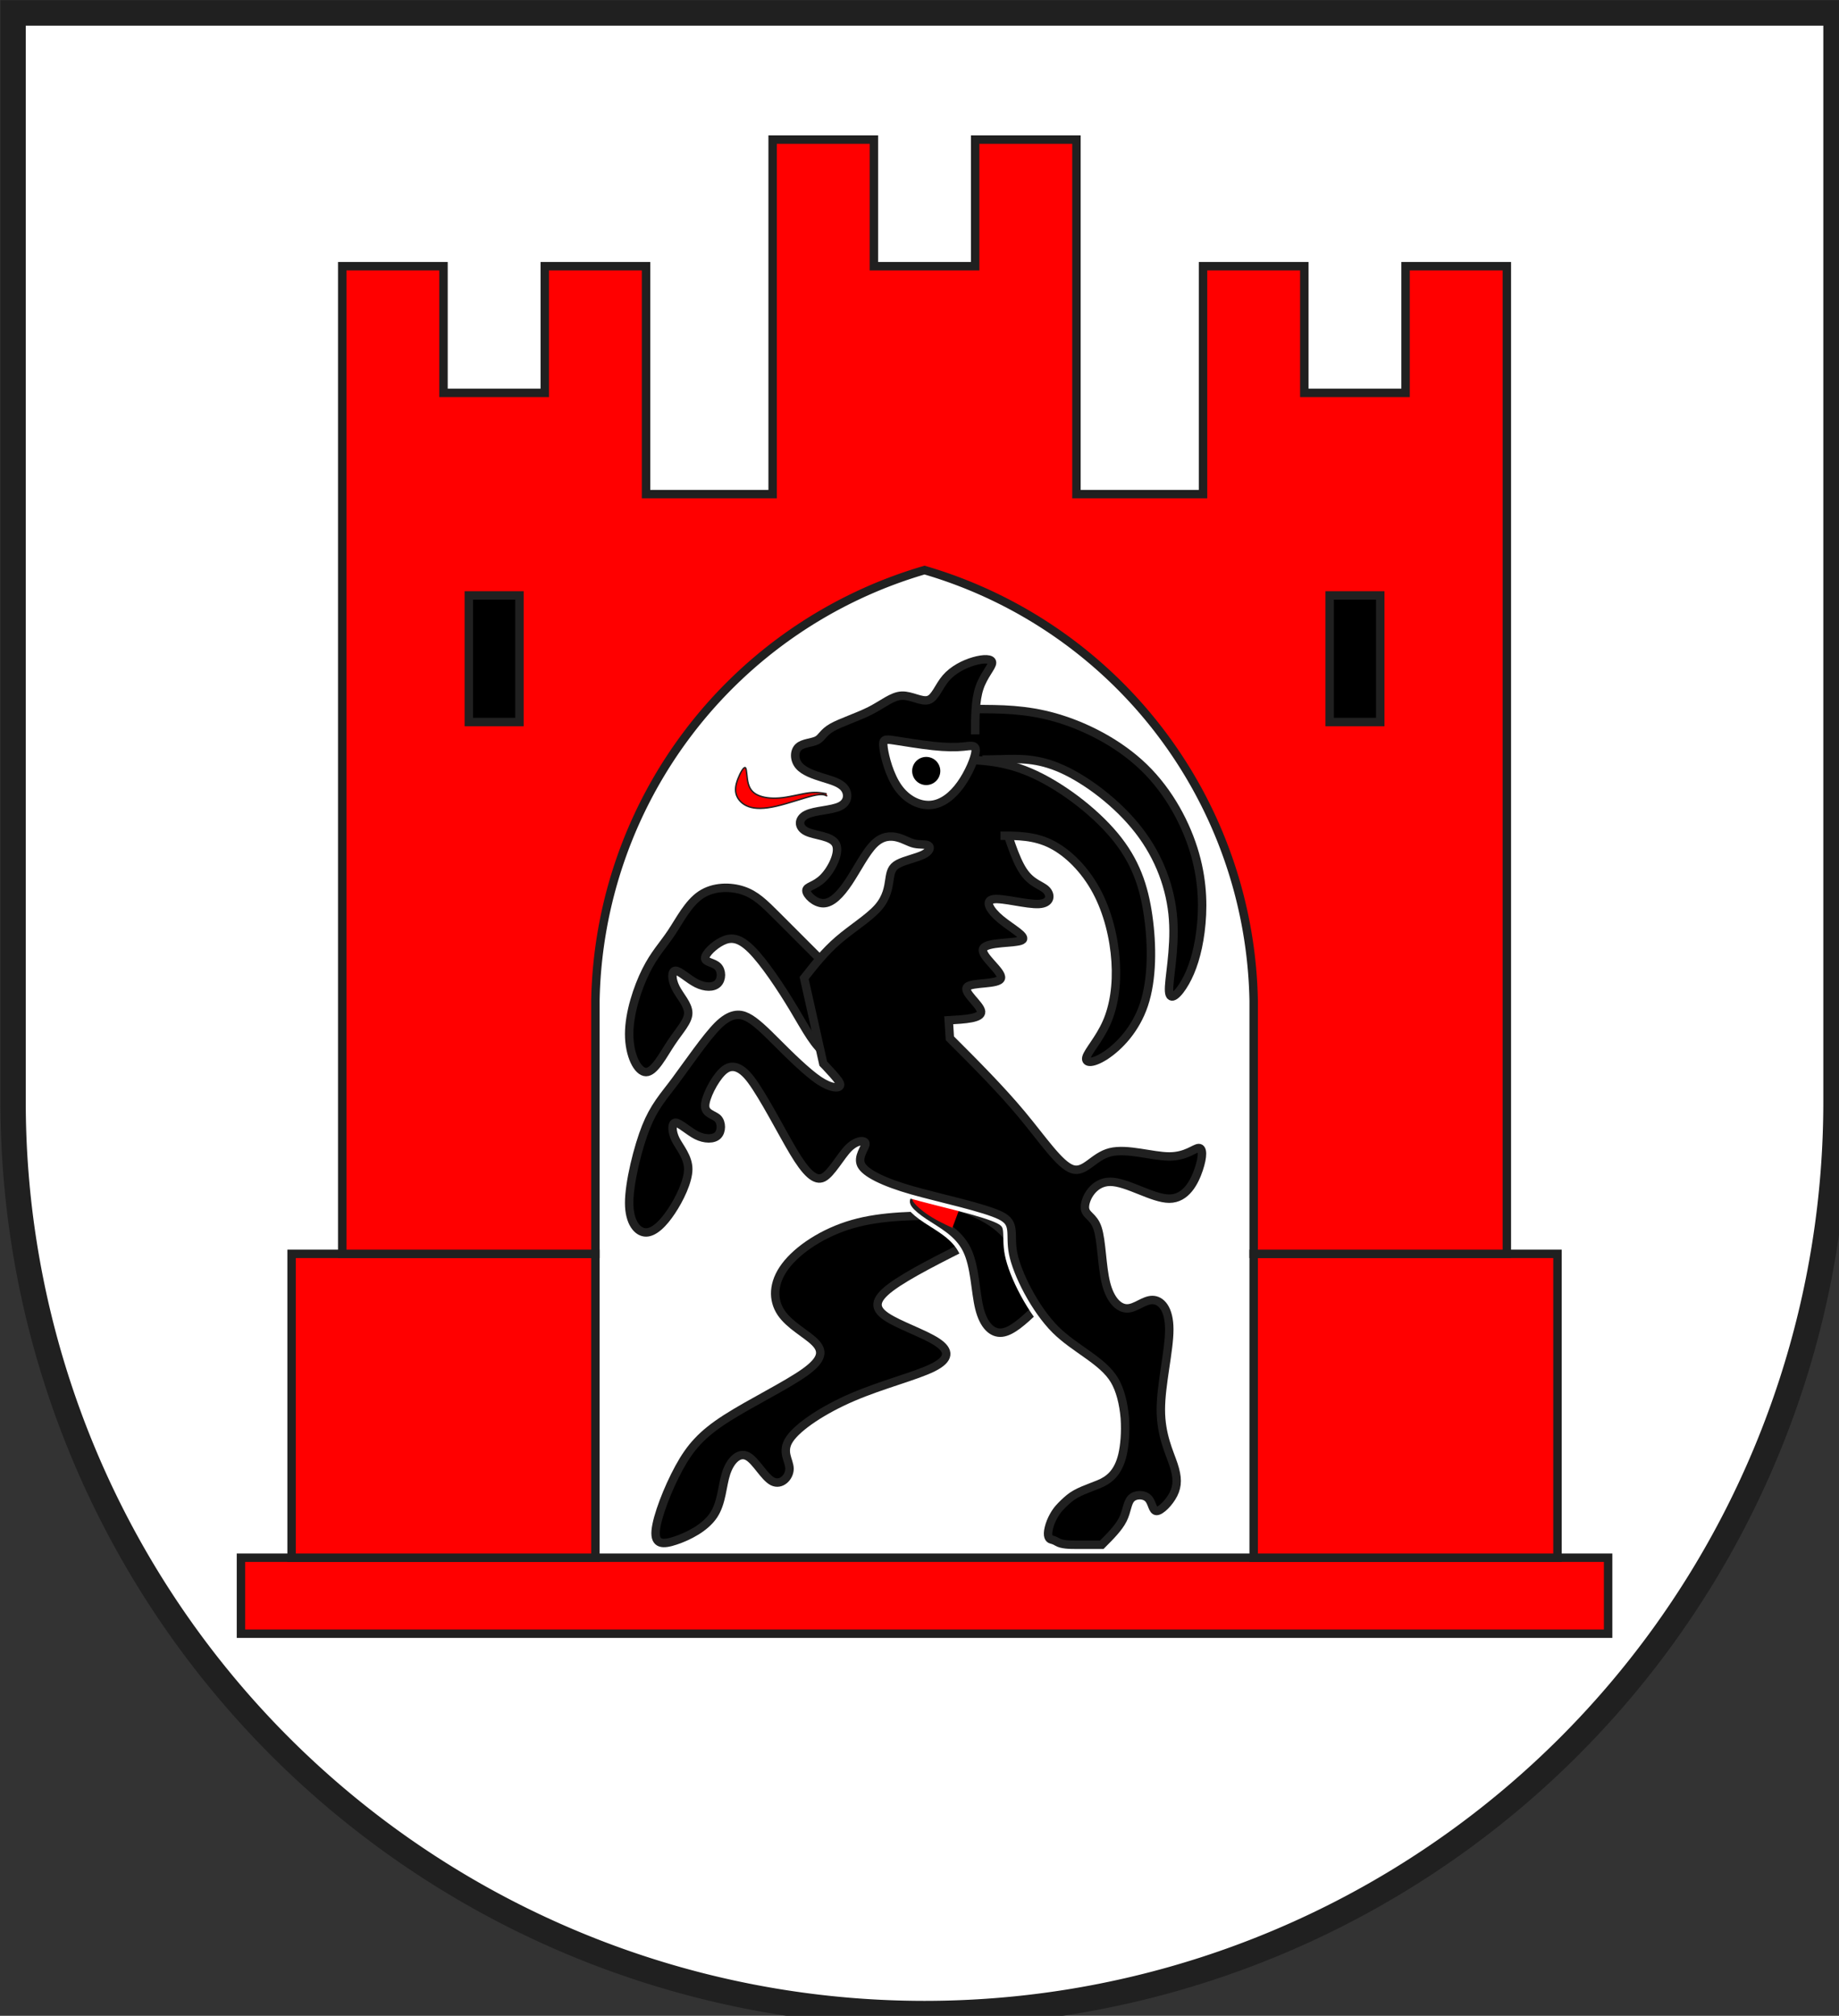 <?xml version="1.0" encoding="iso-8859-1"?>
<!DOCTYPE svg PUBLIC "-//W3C//DTD SVG 1.1//EN" "http://www.w3.org/Graphics/SVG/1.1/DTD/svg11.dtd">
<!-- Auto-generated by fig2svg tool
     Date: Mon Nov  6 21:45:05 2006 -->
<svg xmlns="http://www.w3.org/2000/svg"
     width="438" height="480" viewBox="21 15 438 480">
<rect x="21" y="15" width="438" height="480" fill="#333333" stroke="none"/>
<title>
Wappen Chur (CH-GR)
</title>
<defs>
<clipPath id="clippath">
<path d="M360,4140 A3240,3240 0.0 0 0 6840,4140 L6840,270 L360,270 L360,4140 Z" />
</clipPath>
<style type="text/css">
  <![CDATA[
  .Rand0 { stroke: #202020; stroke-width:5; }
  .Rand2 { stroke: #202020; stroke-width:30; }
  .Rand6 { stroke: #202020; stroke-width:90; }
  .Rand4Hell { stroke: #ffffff; stroke-width:60; }
  .Schwarz { fill: #000000; }
  .Rot { fill: #ff0000; }
  .Silber { fill: #ffffff; }
  ]]>
</style>
</defs>
<g stroke="none" stroke-miterlimit="10" stroke-width="10"
   stroke-linecap="butt" stroke-linejoin="miter"
   fill="none" fill-rule="evenodd" transform="scale(0.067)">
<g clip-path="url(#clippath)">
<path id="feld-1" class="Silber"
      d="M-225,-225 L-225,7425 L7425,7425 L7425,-225 L-225,-225 Z" />
<path id="tor1-1" class="Rot Rand2"
      d="M1170,6030 L6030,6030 L6030,5760 L1170,5760 L1170,6030 Z" />
<path id="tor2-1" class="Rot Rand2"
      d="M1350,5760 L2430,5760 L2430,4680 L1350,4680 L1350,5760 Z" />
<path id="tor2-2" class="Rot Rand2"
      d="M5850,5760 L5850,4680 L4770,4680 L4770,5760 L5850,5760 Z" />
<path id="tor3-1" class="Rot Rand2"
      d="M4770,3780 L4770,4680 L5670,4680 L5670,1170 L5310,1170 L5310,1620
         L4950,1620 L4950,1170 L4590,1170 L4590,1980 L4140,1980 L4140,720
         L3780,720 L3780,1170 L3420,1170 L3420,720 L3060,720 L3060,1980
         L2610,1980 L2610,1170 L2250,1170 L2250,1620 L1890,1620 L1890,1170
         L1530,1170 L1530,4680 L2430,4680 L2430,3780
         A1625.69,1625.69 0.0 0 1 3600,2250 A1625.69,1625.69 0.0 0 1 4770,3780 Z" />
<path id="fenster-1" class="Schwarz Rand2"
      d="M5040,2340 L5040,2790 L5220,2790 L5220,2340 L5040,2340 Z" />
<path id="fenster-2" class="Schwarz Rand2"
      d="M1980,2340 L1980,2790 L2160,2790 L2160,2340 L1980,2340 Z" />
<path id="bock1-1" class="Schwarz Rand2"
      d="M3690,4544 C3570,4544 3450,4544 3345,4574
         C3240,4604 3150,4664 3105,4724 C3060,4784 3060,4844 3090,4889
         C3120,4934 3180,4964 3210,4994 C3240,5024 3240,5054 3175,5100.67
         C3110,5147.33 2980,5210.67 2894.33,5265.67
         C2808.67,5320.67 2767.33,5367.33 2727.33,5440.67
         C2687.33,5514 2648.67,5614 2644.33,5664
         C2640,5714 2670,5714 2715,5699 C2760,5684 2820,5654 2850,5609
         C2880,5564 2880,5504 2895,5459 C2910,5414 2940,5384 2970,5399
         C3000,5414 3030,5474 3060,5489 C3090,5504 3120,5474 3120,5444
         C3120,5414 3090,5384 3120,5339 C3150,5294 3240,5234 3345,5189
         C3450,5144 3570,5114 3630,5084 C3690,5054 3690,5024 3645,4994
         C3600,4964 3510,4934 3465,4904 C3420,4874 3420,4844 3480,4799
         C3540,4754 3660,4694 3780,4634" />
<path id="bock1-2" class="Schwarz Rand2"
      d="M3240,3644 C3180,3584 3120,3524 3075,3479
         C3030,3434 3000,3404 2955,3389 C2910,3374 2850,3374 2805,3404
         C2760,3434 2730,3494 2700,3539 C2670,3584 2640,3614 2610,3674
         C2580,3734 2550,3824 2550,3899 C2550,3974 2580,4034 2610,4034
         C2640,4034 2670,3974 2700,3929 C2730,3884 2760,3854 2760,3824
         C2760,3794 2730,3764 2715,3734 C2700,3704 2700,3674 2715,3674
         C2730,3674 2760,3704 2790,3719 C2820,3734 2850,3734 2865,3719
         C2880,3704 2880,3674 2865,3659 C2850,3644 2820,3644 2820,3629
         C2820,3614 2850,3584 2880,3569 C2910,3554 2940,3554 2985,3599
         C3030,3644 3090,3734 3135,3809 C3180,3884 3210,3944 3255,3974
         C3300,4004 3360,4004 3420,4004" />
<path id="linie2-1" class="Rand4Hell"
      d="M3992,4880 C3951.33,4918 3910.67,4956 3875.33,4960
         C3840,4964 3810,4934 3795,4874 C3780,4814 3780,4724 3750,4664
         C3720,4604 3660,4574 3615,4544 C3570,4514 3540,4484 3585,4484
         C3630,4484 3750,4514 3825,4559 C3900,4604 3930,4664 3960,4724" />
<path id="bock2-1" class="Schwarz Rand2"
      d="M3992,4880 C3951.33,4918 3910.67,4956 3875.33,4960
         C3840,4964 3810,4934 3795,4874 C3780,4814 3780,4724 3750,4664
         C3720,4604 3660,4574 3615,4544 C3570,4514 3540,4484 3585,4484
         C3630,4484 3750,4514 3825,4559 C3900,4604 3930,4664 3960,4724" />
<path id="bock2-2" class="Schwarz Rand2"
      d="M3690,2924 C3750,2924 3810,2924 3872.67,2922.33
         C3935.33,2920.67 4000.67,2917.33 4088.33,2956.67
         C4176,2996 4286,3078 4361,3174.67
         C4436,3271.33 4476,3382.67 4483.67,3491.67
         C4491.33,3600.67 4466.67,3707.33 4469.33,3746.67
         C4472,3786 4502,3758 4526.67,3714.67
         C4551.33,3671.33 4570.67,3612.67 4580.67,3536
         C4590.67,3459.33 4591.33,3364.67 4561.33,3259.67
         C4531.33,3154.67 4470.67,3039.33 4380.33,2951.67
         C4290,2864 4170,2804 4065,2774 C3960,2744 3870,2744 3780,2744" />
<path id="zunge-1" class="Rot Rand0"
      d="M3254,3053 C3244.67,3048.67 3235.33,3044.33 3203.17,3052
         C3171,3059.67 3116,3079.33 3072.83,3089.17
         C3029.67,3099 2998.33,3099 2975.17,3090.83
         C2952,3082.67 2937,3066.33 2931.17,3048.83
         C2925.33,3031.33 2928.67,3012.67 2936.67,2991.83
         C2944.67,2971 2957.33,2948 2963,2952.33
         C2968.67,2956.67 2967.33,2988.33 2973.67,3010
         C2980,3032.67 2994,3045.33 3014.83,3052.83
         C3035.67,3060.33 3063.33,3062.67 3095.17,3058.83
         C3127,3055 3163,3045 3189.83,3041.67 C3216.67,3038.33 3234.33,3041.67 3252,3045" />
<path id="bewehrung-1" class="Rot Rand0"
      d="M3698,4590 C3665.33,4574.67 3632.67,4559.33 3601.33,4536.67
         C3570,4514 3540,4484 3561.33,4478.33 C3582.67,4472.67 3655.33,4491.33 3728,4510" />
<path id="linie3-1" class="Rand4Hell"
      d="M2610,4634 C2610,4634 2627.01,4616.62 2649.22,4592.19
         C2671.44,4567.76 2686.25,4549.62 2700,4529
         C2713.75,4508.38 2728.86,4482.12 2740.84,4454
         C2752.83,4425.88 2760,4399.62 2760,4379
         C2760,4358.38 2752.83,4339.30 2742.92,4321.08
         C2733.02,4302.86 2721.88,4287.75 2715,4274
         C2708.12,4260.25 2704.16,4245.14 2704.16,4233.16
         C2704.16,4221.17 2708.12,4214 2715,4214
         C2721.88,4214 2733.02,4221.17 2747.08,4231.08
         C2761.14,4240.98 2776.25,4252.12 2790,4259
         C2803.75,4265.88 2818.86,4269.84 2832.92,4269.84
         C2846.98,4269.84 2858.12,4265.88 2865,4259
         C2871.88,4252.12 2875.84,4240.98 2875.84,4229
         C2875.84,4217.02 2871.88,4205.88 2865,4199
         C2858.12,4192.12 2846.98,4188.16 2837.08,4181.92
         C2827.17,4175.68 2820,4167.75 2820,4154
         C2820,4140.25 2827.17,4117.97 2839.16,4094
         C2851.14,4070.03 2866.25,4047.75 2880,4034
         C2893.75,4020.25 2908.86,4012.32 2927.08,4016.47
         C2945.30,4020.63 2964.38,4036 2985,4064
         C3005.62,4092 3031.88,4136.07 3060,4186.08
         C3088.12,4236.09 3114.38,4284.62 3135,4319
         C3155.62,4353.38 3174.70,4380.39 3192.92,4396.53
         C3211.14,4412.67 3226.25,4415.88 3240,4409
         C3253.75,4402.12 3268.86,4383.81 3285,4361.92
         C3301.14,4340.03 3316.25,4317.75 3330,4304
         C3343.75,4290.25 3358.86,4282.32 3370.84,4280.24
         C3382.83,4278.16 3390,4282.12 3390,4289
         C3390,4295.88 3382.83,4307.02 3377.08,4321.08
         C3371.33,4335.14 3368.12,4350.25 3375,4364
         C3381.88,4377.75 3400.19,4392.86 3432.47,4409
         C3464.76,4425.14 3506.88,4440.25 3555,4454
         C3603.12,4467.75 3666.77,4482.86 3728.76,4499
         C3790.76,4515.14 3842,4530.25 3870,4544
         C3898,4557.75 3906.20,4572.86 3908.76,4595.24
         C3911.33,4617.61 3908.12,4644.62 3915,4679
         C3921.88,4713.38 3940.19,4761.91 3968.32,4814
         C3996.44,4866.09 4030.62,4914.62 4065,4949
         C4099.38,4983.38 4140.73,5010.39 4180.84,5039
         C4220.95,5067.61 4254.38,5094.62 4275,5129
         C4295.62,5163.38 4307.53,5211.91 4312,5263.31
         C4315.47,5314.71 4311.15,5361.92 4303.67,5394
         C4296.18,5426.08 4284.05,5449.38 4268.32,5466.38
         C4252.59,5483.38 4235.35,5492.12 4219,5499
         C4202.65,5505.88 4183.97,5512.23 4164.79,5520.39
         C4145.60,5528.54 4128.42,5537.54 4114.67,5549
         C4100.92,5560.46 4089.84,5571.08 4077.98,5584.26
         C4066.13,5597.44 4049.33,5624 4042,5654
         C4034.67,5684 4042.66,5693.13 4050.10,5695.07
         C4057.54,5697.01 4064.18,5699.42 4071.67,5704
         C4079.15,5708.58 4089.69,5711.23 4102.62,5712.61
         C4115.54,5714 4129.17,5714 4142,5714 L4191.12,5714 L4230,5714
         C4260,5684 4290,5654 4305,5624 C4320,5594 4320,5564 4335,5549
         C4350,5534 4380,5534 4395,5549 C4410,5564 4410,5594 4425,5594
         C4440,5594 4470,5564 4485,5534 C4500,5504 4500,5474 4485,5429
         C4470,5384 4440,5324 4440,5234 C4440,5144 4470,5024 4470,4949
         C4470,4874 4440,4844 4410,4844 C4380,4844 4350,4874 4320,4874
         C4290,4874 4260,4844 4245,4784 C4230,4724 4230,4634 4215,4589
         C4200,4544 4170,4544 4170,4514 C4170,4484 4200,4424 4260,4424
         C4320,4424 4410,4484 4470,4484 C4530,4484 4560,4424 4575,4379
         C4590,4334 4590,4304 4575,4304 C4560,4304 4530,4334 4470,4334
         C4410,4334 4320,4304 4260,4319 C4200,4334 4170,4394 4125,4379
         C4080,4364 4020,4274 3945,4184 C3870,4094 3780,4004 3690,3914
         L3686,3850" />
<path id="bock3-1" class="Schwarz Rand2"
      d="M3780,2834 C3780,2774 3780,2714 3795,2669
         C3810,2624 3840,2594 3840,2579 C3840,2564 3810,2564 3775.33,2574
         C3740.67,2584 3701.33,2604 3675.67,2634
         C3650,2664 3638,2704 3613.67,2711.67
         C3589.33,2719.33 3552.67,2694.67 3518.67,2696.33
         C3484.67,2698 3453.33,2726 3407.67,2749.33
         C3362,2772.67 3302,2791.33 3270.33,2809.67
         C3238.67,2828 3235.33,2846 3217.67,2855
         C3200,2864 3168,2864 3152,2879 C3136,2894 3136,2924 3153.67,2945
         C3171.33,2966 3206.67,2978 3239,2988
         C3271.33,2998 3300.67,3006 3315.33,3025
         C3330,3044 3330,3074 3300,3089 C3270,3104 3210,3104 3180,3119
         C3150,3134 3150,3164 3180,3179 C3210,3194 3270,3194 3285,3224
         C3300,3254 3270,3314 3240,3344 C3210,3374 3180,3374 3180,3389
         C3180,3404 3210,3434 3240,3434 C3270,3434 3300,3404 3330,3359
         C3360,3314 3390,3254 3420,3224 C3450,3194 3480,3194 3503.67,3200
         C3527.33,3206 3544.67,3218 3564,3222.33
         C3583.33,3226.67 3604.67,3223.33 3613.67,3229
         C3622.67,3234.67 3619.33,3249.33 3596,3261
         C3572.67,3272.67 3529.33,3281.33 3506,3294
         C3482.67,3306.67 3479.33,3323.33 3475.33,3350
         C3471.33,3376.67 3466.67,3413.33 3434.33,3450
         C3402,3486.67 3342,3523.33 3293.67,3565
         C3245.33,3606.67 3208.67,3653.33 3172,3700 L3240,4004
         C3240,4004 3256.26,4020.63 3274.05,4040.64
         C3291.85,4060.64 3300,4072.12 3300,4079
         C3300,4085.88 3292.83,4089.84 3278.76,4087.76
         C3264.70,4085.68 3245.62,4077.75 3225,4064
         C3204.38,4050.25 3178.12,4027.97 3150,4001.92
         C3121.88,3975.88 3095.62,3949.62 3075,3929
         C3054.38,3908.38 3035.30,3889.30 3017.08,3873.16
         C2998.86,3857.02 2983.75,3845.88 2970,3839
         C2956.25,3832.12 2941.14,3828.16 2922.92,3832.32
         C2904.70,3836.47 2885.62,3848.38 2865,3869
         C2844.38,3889.62 2818.12,3923.05 2790,3961.08
         C2761.88,3999.11 2735.62,4036 2715,4064
         C2694.38,4092 2675.30,4114.54 2657.08,4141.08
         C2638.86,4167.61 2623.75,4194.62 2610,4229
         C2596.25,4263.38 2581.14,4311.91 2569.16,4364
         C2557.17,4416.09 2550,4464.62 2550,4499
         C2550,4533.38 2557.17,4560.39 2569.16,4578.61
         C2581.14,4596.83 2596.25,4604 2610,4604
         C2623.75,4604 2638.86,4596.83 2655,4582.76
         C2671.14,4568.70 2686.25,4549.62 2700,4529
         C2713.75,4508.38 2728.86,4482.12 2740.84,4454
         C2752.83,4425.88 2760,4399.62 2760,4379
         C2760,4358.38 2752.83,4339.30 2742.92,4321.08
         C2733.02,4302.86 2721.88,4287.75 2715,4274
         C2708.12,4260.25 2704.16,4245.14 2704.16,4233.16
         C2704.16,4221.17 2708.12,4214 2715,4214
         C2721.88,4214 2733.02,4221.17 2747.08,4231.08
         C2761.14,4240.98 2776.25,4252.12 2790,4259
         C2803.75,4265.88 2818.86,4269.84 2832.92,4269.84
         C2846.98,4269.84 2858.12,4265.88 2865,4259
         C2871.88,4252.12 2875.84,4240.98 2875.84,4229
         C2875.84,4217.02 2871.88,4205.88 2865,4199
         C2858.12,4192.12 2846.98,4188.16 2837.08,4181.92
         C2827.17,4175.68 2820,4167.75 2820,4154
         C2820,4140.25 2827.17,4117.97 2839.16,4094
         C2851.14,4070.03 2866.25,4047.75 2880,4034
         C2893.75,4020.25 2908.86,4012.32 2927.08,4016.47
         C2945.30,4020.63 2964.38,4036 2985,4064
         C3005.62,4092 3031.88,4136.07 3060,4186.08
         C3088.12,4236.09 3114.38,4284.62 3135,4319
         C3155.62,4353.38 3174.70,4380.39 3192.92,4396.53
         C3211.14,4412.67 3226.25,4415.88 3240,4409
         C3253.75,4402.12 3268.86,4383.81 3285,4361.92
         C3301.14,4340.03 3316.25,4317.75 3330,4304
         C3343.75,4290.25 3358.86,4282.32 3370.84,4280.24
         C3382.83,4278.16 3390,4282.12 3390,4289
         C3390,4295.88 3382.83,4307.02 3377.08,4321.08
         C3371.33,4335.14 3368.12,4350.25 3375,4364
         C3381.88,4377.75 3400.19,4392.86 3432.47,4409
         C3464.76,4425.14 3506.88,4440.25 3555,4454
         C3603.12,4467.75 3666.77,4482.86 3728.76,4499
         C3790.76,4515.14 3842,4530.25 3870,4544
         C3898,4557.75 3906.20,4572.86 3908.76,4595.24
         C3911.33,4617.61 3908.12,4644.62 3915,4679
         C3921.88,4713.38 3940.19,4761.91 3968.32,4814
         C3996.44,4866.09 4030.62,4914.62 4065,4949
         C4099.38,4983.38 4140.73,5010.39 4180.84,5039
         C4220.95,5067.61 4254.38,5094.62 4275,5129
         C4295.62,5163.38 4307.53,5211.91 4312,5263.31
         C4315.47,5314.71 4311.15,5361.92 4303.67,5394
         C4296.18,5426.08 4284.05,5449.38 4268.32,5466.38
         C4252.59,5483.38 4235.35,5492.12 4219,5499
         C4202.65,5505.88 4183.97,5512.23 4164.79,5520.39
         C4145.60,5528.54 4128.42,5537.54 4114.67,5549
         C4100.92,5560.46 4089.84,5571.08 4077.98,5584.26
         C4066.13,5597.44 4049.33,5624 4042,5654
         C4034.67,5684 4042.66,5693.13 4050.10,5695.07
         C4057.54,5697.01 4064.18,5699.42 4071.67,5704
         C4079.15,5708.58 4089.69,5711.23 4102.62,5712.61
         C4115.54,5714 4129.17,5714 4142,5714 L4191.12,5714 L4230,5714
         C4260,5684 4290,5654 4305,5624 C4320,5594 4320,5564 4335,5549
         C4350,5534 4380,5534 4395,5549 C4410,5564 4410,5594 4425,5594
         C4440,5594 4470,5564 4485,5534 C4500,5504 4500,5474 4485,5429
         C4470,5384 4440,5324 4440,5234 C4440,5144 4470,5024 4470,4949
         C4470,4874 4440,4844 4410,4844 C4380,4844 4350,4874 4320,4874
         C4290,4874 4260,4844 4245,4784 C4230,4724 4230,4634 4215,4589
         C4200,4544 4170,4544 4170,4514 C4170,4484 4200,4424 4260,4424
         C4320,4424 4410,4484 4470,4484 C4530,4484 4560,4424 4575,4379
         C4590,4334 4590,4304 4575,4304 C4560,4304 4530,4334 4470,4334
         C4410,4334 4320,4304 4260,4319 C4200,4334 4170,4394 4125,4379
         C4080,4364 4020,4274 3945,4184 C3870,4094 3780,4004 3690,3914
         L3686,3850 C3744.67,3846.67 3803.33,3843.33 3801,3819
         C3798.67,3794.67 3735.33,3749.33 3751.67,3731.67
         C3768,3714 3864,3724 3871.33,3700.67
         C3878.67,3677.33 3797.33,3620.67 3808.33,3595.67
         C3819.33,3570.67 3922.67,3577.33 3945.33,3565.67
         C3968,3554 3910,3524 3871,3491.67
         C3832,3459.33 3812,3424.67 3845,3419.67
         C3878,3414.67 3964,3439.33 4007,3436.67
         C4050,3434 4050,3404 4032.67,3386.67
         C4015.33,3369.33 3980.67,3364.67 3950.67,3319.67
         C3920.67,3274.67 3895.33,3189.33 3870,3104" />
<path id="bock4-1" class="Schwarz Rand2"
      d="M3870,3194 C3930,3194 3990,3194 4050,3224
         C4110,3254 4170,3314 4211,3390 C4252,3466 4274,3558 4279.33,3641.33
         C4284.67,3724.67 4273.33,3799.33 4247.33,3858.33
         C4221.33,3917.33 4180.67,3960.67 4175.33,3982.33
         C4170,4004 4200,4004 4245,3974 C4290,3944 4350,3884 4380,3794
         C4410,3704 4410,3584 4395,3479 C4380,3374 4350,3284 4275,3194
         C4200,3104 4080,3014 3975,2969 C3870,2924 3780,2924 3690,2924" />
<path id="auge-1" class="Silber Rand2"
      d="M3630,2875 C3583.33,2870 3524.67,2860 3491.33,2855
         C3458,2850 3450,2850 3454.33,2882.33
         C3458.67,2914.67 3475.33,2979.33 3506,3022.67
         C3536.67,3066 3581.33,3088 3622,3084.67
         C3662.67,3081.33 3699.33,3052.67 3728.67,3011.67
         C3758,2970.67 3780,2917.33 3781.67,2893.33
         C3783.33,2869.33 3764.67,2874.67 3738,2877.33
         C3711.33,2880 3676.67,2880 3630,2875 Z" />
<path id="augei-1" class="Schwarz"
      d="M3656,2964 A50,50 0.0 0 0 3556,2964 A50,50 0.0 0 0 3656,2964 Z" />
</g>
<path id="clip-boundary" class="Rand6"
      d="M360,4140 A3240,3240 0.0 0 0 6840,4140 L6840,270 L360,270 L360,4140 Z" />
</g>
</svg>
